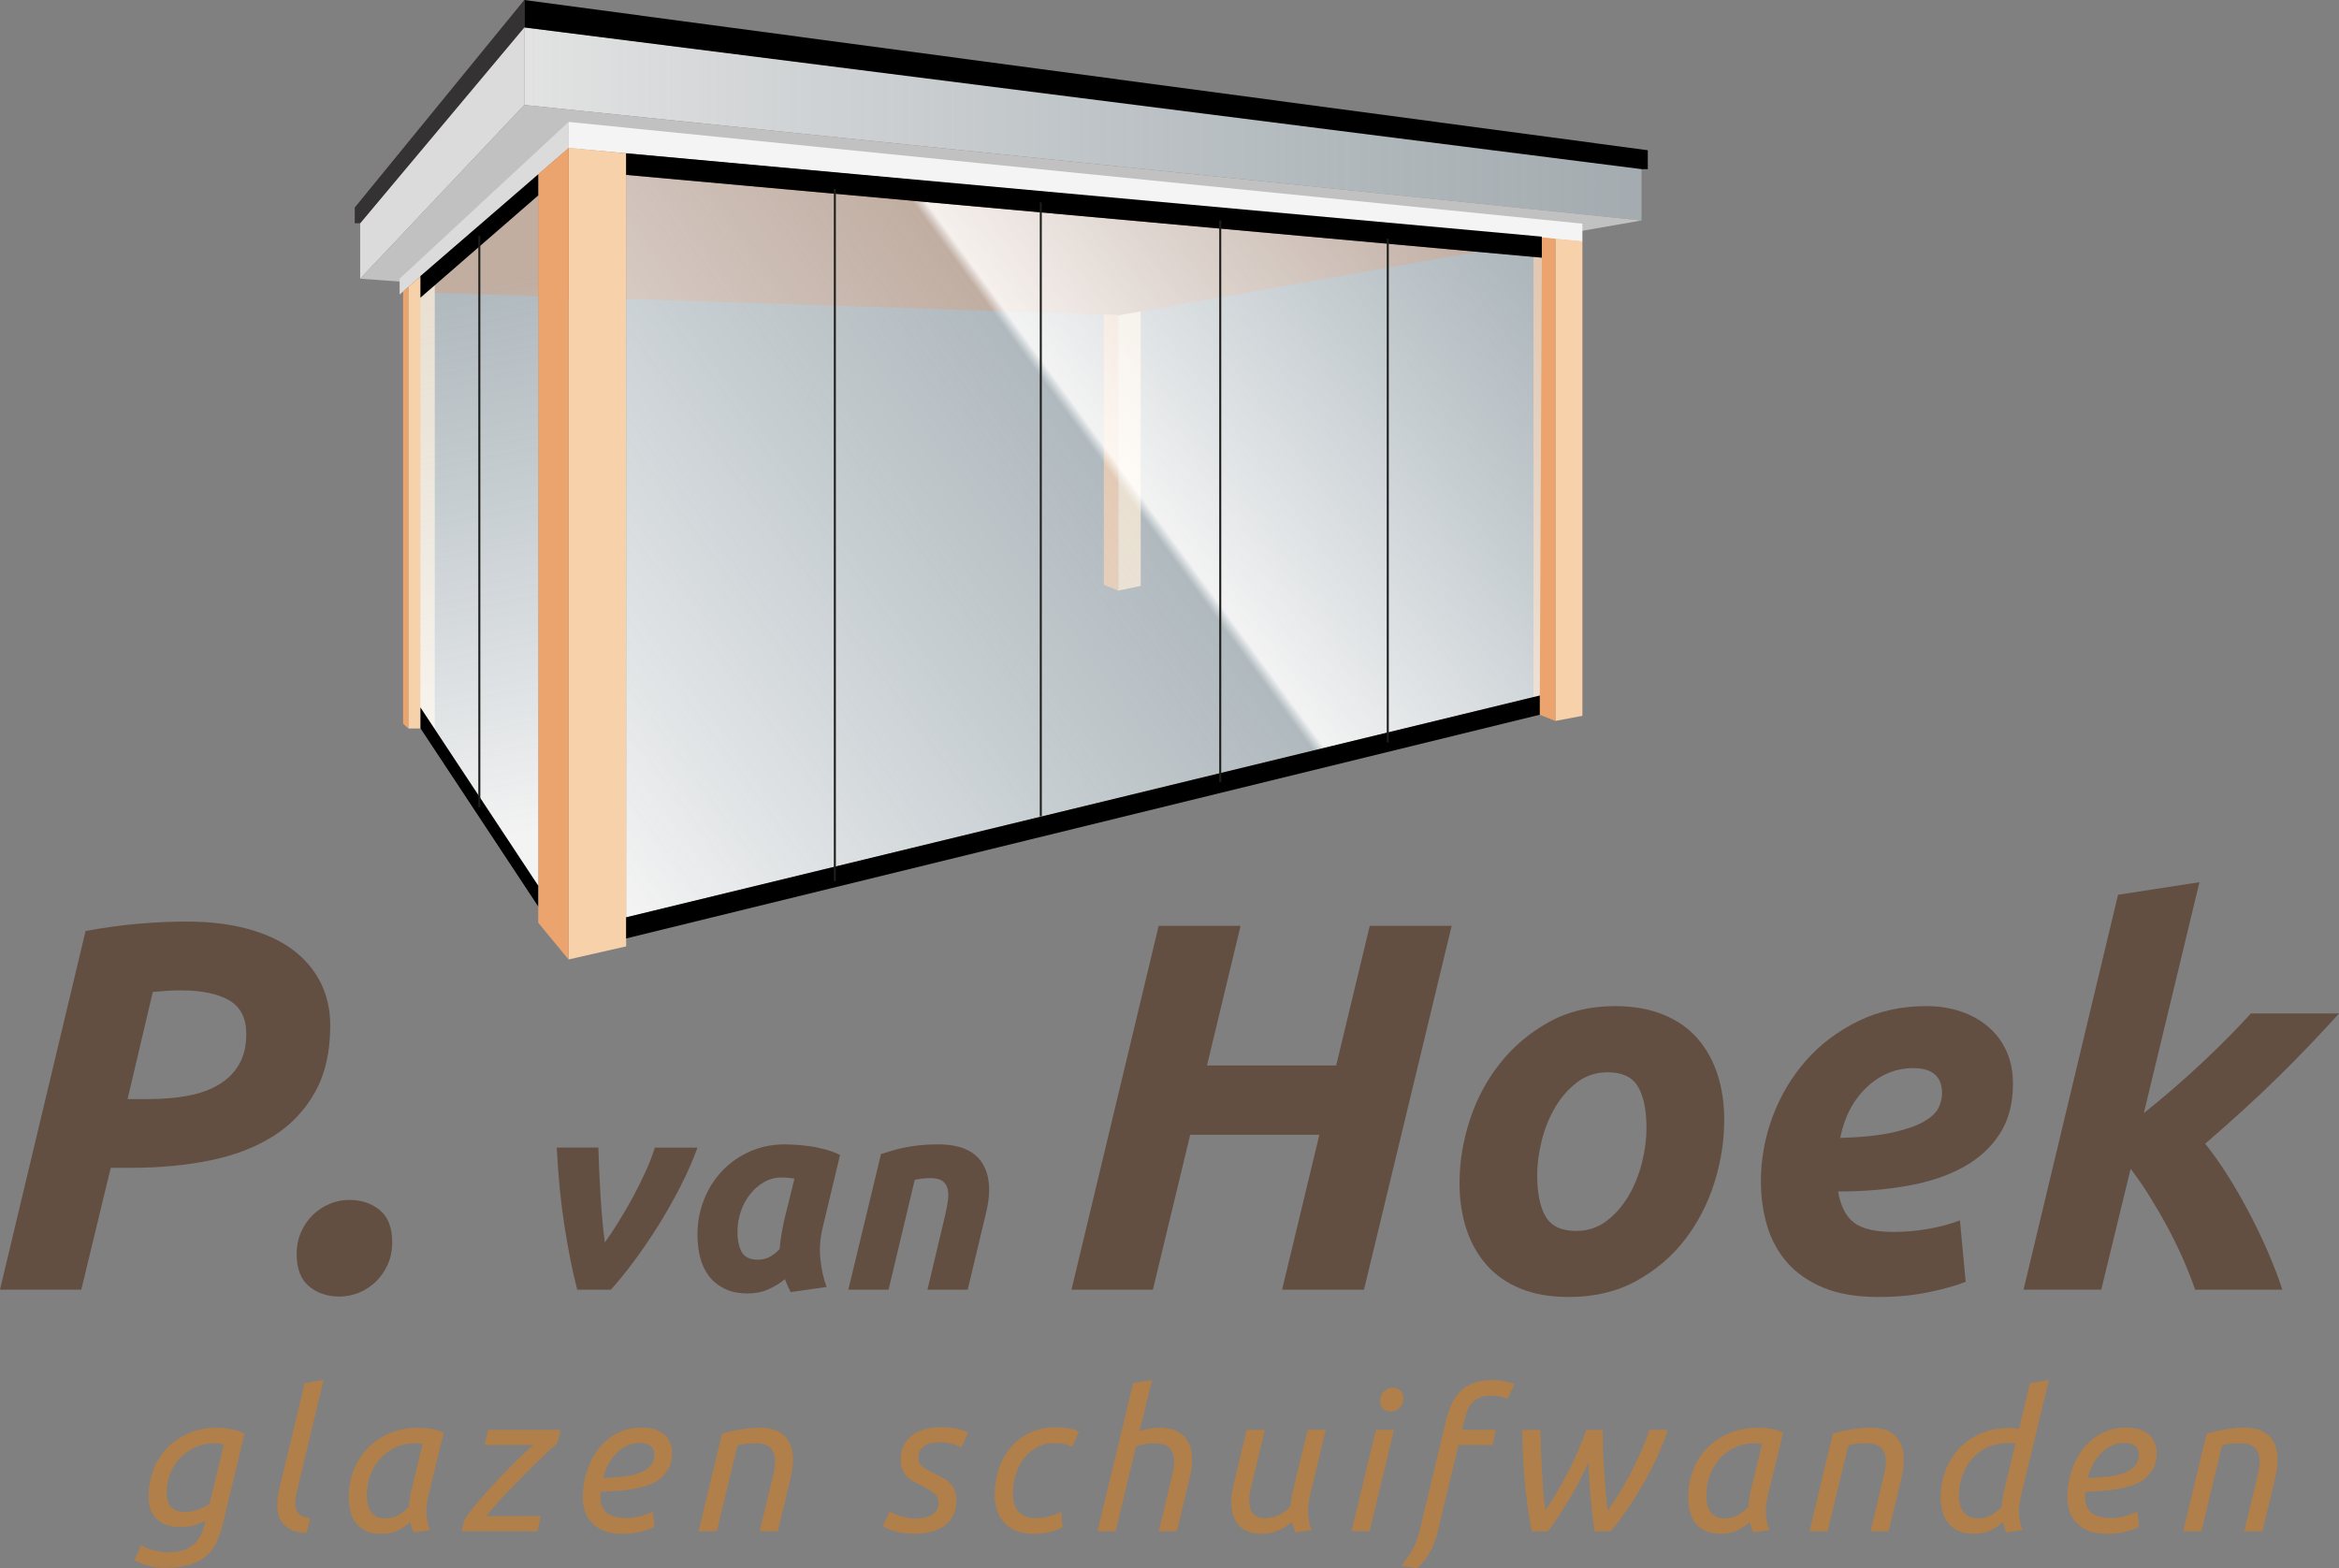 <?xml version="1.0" encoding="UTF-8"?><svg id="Laag_2" xmlns="http://www.w3.org/2000/svg" xmlns:xlink="http://www.w3.org/1999/xlink" width="422.05px" height="282.96px" viewBox="0 0 422.05 282.96"><rect x="0" y="0" width="422.05" height="282.96" fill="#808080" stroke="none"/><defs><style>.cls-1{fill:#eba46e;}.cls-2{fill:#f4f4f4;}.cls-3{fill:#f6d1a9;}.cls-4{fill:#c2c1c1;}.cls-5{fill:#b17f4a;}.cls-6{fill:#dbdbdb;}.cls-7{fill:#a36846;}.cls-8{fill:#634e42;}.cls-9{fill:#343232;}.cls-10{fill:none;stroke:#1d1d1b;stroke-miterlimit:10;stroke-width:.36px;}.cls-11{fill:url(#Naamloos_verloop_40);}.cls-12{fill:url(#Naamloos_verloop_48);}.cls-13{fill:url(#Naamloos_verloop_35);}</style><linearGradient id="Naamloos_verloop_48" x1="94.6" y1="22.36" x2="296.2" y2="22.36" gradientUnits="userSpaceOnUse"><stop offset="0" stop-color="#ededed" stop-opacity=".9"/><stop offset="1" stop-color="#c7d7e0" stop-opacity=".5"/></linearGradient><linearGradient id="Naamloos_verloop_40" x1="99.69" y1="148.81" x2="80.89" y2="52.91" gradientUnits="userSpaceOnUse"><stop offset="0" stop-color="#fff" stop-opacity=".9"/><stop offset="1" stop-color="#ddeef7" stop-opacity=".52"/></linearGradient><linearGradient id="Naamloos_verloop_35" x1="102.33" y1="146.48" x2="262.82" y2="29.32" gradientUnits="userSpaceOnUse"><stop offset="0" stop-color="#fff" stop-opacity=".9"/><stop offset=".58" stop-color="#ddeef7" stop-opacity=".52"/><stop offset=".59" stop-color="#fff" stop-opacity=".9"/><stop offset="1" stop-color="#dbedf7" stop-opacity=".5"/></linearGradient></defs><g id="Laag_1-2"><path class="cls-8" d="m33.82,166.3c3.98,0,7.56.43,10.75,1.28,3.19.85,5.89,2.08,8.1,3.69,2.21,1.61,3.92,3.58,5.12,5.92,1.2,2.34,1.8,4.96,1.8,7.86,0,4.74-.92,8.75-2.75,12.03-1.83,3.29-4.36,5.94-7.58,7.96-3.22,2.02-7.01,3.47-11.37,4.36-4.36.88-9.1,1.33-14.21,1.33h-3.7l-5.31,21.98H0l15.44-64.71c3.41-.63,6.65-1.07,9.71-1.33,3.06-.25,5.95-.38,8.67-.38Zm-1.23,12.41c-1.07,0-1.99.03-2.75.1-.76.06-1.52.13-2.27.19l-4.55,19.33h3.7c2.65,0,5.07-.2,7.25-.62,2.18-.41,4.04-1.09,5.59-2.04,1.55-.95,2.75-2.16,3.6-3.65.85-1.48,1.28-3.3,1.28-5.45,0-2.84-1.03-4.86-3.08-6.06-2.05-1.2-4.97-1.8-8.76-1.8Z"/><path class="cls-8" d="m63,216.52c2.21,0,4.06.62,5.54,1.85,1.48,1.23,2.23,3.17,2.23,5.83,0,1.45-.27,2.78-.81,3.98-.54,1.2-1.25,2.23-2.13,3.08-.89.85-1.9,1.52-3.03,1.99-1.14.47-2.31.71-3.5.71-2.21,0-4.06-.62-5.54-1.85-1.48-1.23-2.23-3.17-2.23-5.83,0-1.45.27-2.78.8-3.98.54-1.2,1.25-2.23,2.13-3.08.88-.85,1.89-1.52,3.03-1.99s2.3-.71,3.51-.71Z"/><path class="cls-8" d="m104.16,232.72c-.85-3.25-1.61-7.04-2.29-11.38-.68-4.34-1.15-9.09-1.41-14.26h7.51c.03,1.27.08,2.66.15,4.17.07,1.51.15,3.03.24,4.56.1,1.53.21,3.02.34,4.46.13,1.45.28,2.75.44,3.92.71-.97,1.52-2.18,2.41-3.61.89-1.43,1.76-2.92,2.61-4.48.84-1.56,1.62-3.13,2.34-4.7.71-1.58,1.27-3.01,1.66-4.31h7.7c-.85,2.31-1.89,4.68-3.14,7.12-1.25,2.44-2.59,4.79-4.02,7.07-1.43,2.27-2.88,4.4-4.36,6.38-1.48,1.98-2.85,3.67-4.12,5.07h-6.04Z"/><path class="cls-8" d="m148.42,221.65c-.46,1.85-.58,3.71-.39,5.58.19,1.87.57,3.53,1.12,5l-6.48.93c-.19-.39-.37-.76-.54-1.12-.16-.36-.33-.76-.49-1.22-.91.75-1.92,1.36-3.02,1.85s-2.34.73-3.7.73c-1.62,0-3.01-.29-4.17-.85-1.15-.57-2.1-1.33-2.83-2.29s-1.26-2.08-1.58-3.36c-.33-1.28-.49-2.66-.49-4.12,0-2.24.4-4.35,1.19-6.34s1.9-3.71,3.31-5.19c1.41-1.48,3.08-2.64,5-3.48,1.92-.85,4-1.27,6.24-1.27.29,0,.8.02,1.54.05s1.57.11,2.51.22c.94.11,1.93.3,2.97.56,1.04.26,2.03.62,2.97,1.07l-3.17,13.26Zm-5.07-8.97c-.42-.06-.8-.11-1.15-.15-.34-.03-.75-.05-1.24-.05-1.11,0-2.14.28-3.09.83-.96.55-1.8,1.28-2.51,2.17-.71.89-1.28,1.93-1.68,3.1s-.61,2.39-.61,3.66c0,1.56.26,2.79.78,3.7.52.91,1.48,1.37,2.88,1.37.75,0,1.42-.15,2.02-.44.6-.29,1.24-.78,1.92-1.46.07-.81.17-1.67.32-2.56.15-.89.3-1.71.46-2.46l1.9-7.7Z"/><path class="cls-8" d="m158.95,208.25c.55-.16,1.16-.35,1.83-.56.67-.21,1.41-.41,2.24-.58s1.75-.32,2.78-.44c1.02-.11,2.19-.17,3.49-.17,3.83,0,6.47,1.11,7.9,3.31,1.43,2.21,1.67,5.23.73,9.07l-3.31,13.84h-7.26l3.22-13.55c.2-.84.35-1.66.46-2.46.11-.8.11-1.49-.02-2.1-.13-.6-.43-1.09-.9-1.46-.47-.37-1.19-.56-2.17-.56s-1.9.1-2.88.29l-4.73,19.84h-7.26l5.9-24.47Z"/><path class="cls-8" d="m247.16,167.06h14.78l-15.82,65.66h-14.78l6.73-27.95h-23.31l-6.73,27.95h-14.69l15.73-65.66h14.78l-6.06,25.2h23.31l6.06-25.2Z"/><path class="cls-8" d="m283.07,234.04c-3.35,0-6.25-.51-8.72-1.52-2.46-1.01-4.5-2.43-6.11-4.26-1.61-1.83-2.83-3.99-3.65-6.49-.82-2.49-1.23-5.26-1.23-8.29,0-3.79.62-7.58,1.85-11.37,1.23-3.79,3.05-7.2,5.45-10.23,2.4-3.03,5.34-5.51,8.81-7.44,3.47-1.93,7.45-2.89,11.94-2.89,3.28,0,6.17.51,8.67,1.52,2.5,1.01,4.55,2.43,6.16,4.26,1.61,1.83,2.83,4,3.65,6.49.82,2.5,1.23,5.26,1.23,8.29,0,3.79-.6,7.58-1.8,11.37-1.2,3.79-2.97,7.2-5.31,10.23-2.34,3.03-5.26,5.51-8.76,7.44-3.51,1.93-7.57,2.89-12.17,2.89Zm7.01-40.55c-2.08,0-3.92.6-5.5,1.8-1.58,1.2-2.91,2.72-3.98,4.55-1.08,1.83-1.88,3.84-2.42,6.02-.54,2.18-.81,4.25-.81,6.21,0,3.22.5,5.7,1.52,7.44,1.01,1.74,2.84,2.61,5.5,2.61,2.08,0,3.92-.6,5.5-1.8,1.58-1.2,2.9-2.72,3.98-4.55,1.07-1.83,1.88-3.84,2.42-6.02.54-2.18.8-4.25.8-6.21,0-3.22-.51-5.7-1.52-7.44-1.01-1.74-2.84-2.61-5.5-2.61Z"/><path class="cls-8" d="m317.74,213.2c0-4.04.71-7.96,2.13-11.75,1.42-3.79,3.43-7.15,6.02-10.09,2.59-2.94,5.73-5.3,9.43-7.11,3.7-1.8,7.78-2.7,12.27-2.7,2.21,0,4.26.32,6.16.95s3.55,1.55,4.97,2.75c1.42,1.2,2.53,2.67,3.32,4.41.79,1.74,1.18,3.71,1.18,5.92,0,3.54-.79,6.54-2.37,9-1.58,2.46-3.77,4.47-6.58,6.02-2.81,1.55-6.14,2.67-10,3.36-3.85.7-8.05,1.04-12.6,1.04.44,2.65,1.41,4.53,2.89,5.64,1.48,1.11,3.84,1.66,7.06,1.66,2.02,0,4.07-.17,6.16-.52,2.08-.35,4.04-.87,5.87-1.56l1.04,11.08c-1.77.7-4.03,1.33-6.77,1.89-2.75.57-5.73.85-8.95.85-3.92,0-7.22-.55-9.9-1.66-2.69-1.1-4.86-2.61-6.54-4.5-1.67-1.89-2.89-4.11-3.65-6.63-.76-2.53-1.14-5.21-1.14-8.05Zm27.57-20.46c-3.22,0-6.05,1.15-8.48,3.46-2.43,2.31-4.03,5.35-4.78,9.14,3.92-.12,7.07-.46,9.47-.99,2.4-.54,4.26-1.18,5.59-1.94,1.33-.76,2.21-1.58,2.65-2.46.44-.88.66-1.77.66-2.65,0-3.03-1.71-4.55-5.12-4.55Z"/><path class="cls-8" d="m386.81,200.88c3.79-3.03,7.36-6.12,10.71-9.28,3.35-3.16,6.22-6.06,8.62-8.72h15.92c-3.54,3.92-7.22,7.75-11.04,11.51-3.82,3.76-8.2,7.75-13.12,11.99,1.33,1.64,2.67,3.54,4.03,5.68,1.36,2.15,2.65,4.39,3.88,6.73,1.23,2.34,2.37,4.71,3.41,7.11,1.04,2.4,1.91,4.67,2.61,6.82h-15.73c-.57-1.64-1.28-3.44-2.13-5.4-.85-1.96-1.8-3.9-2.84-5.83-1.04-1.93-2.13-3.8-3.27-5.64-1.14-1.83-2.27-3.47-3.41-4.93l-5.3,21.79h-14.02l17.05-71.25,14.69-2.27-10.04,41.69Z"/><path class="cls-5" d="m30.46,280.11c.96,0,1.81-.12,2.53-.35s1.36-.58,1.88-1.02c.53-.45.96-.97,1.28-1.58.33-.61.59-1.3.77-2.08l.14-.67c-.47.26-1.1.52-1.9.77-.8.26-1.62.39-2.46.39-1.9,0-3.36-.48-4.38-1.42-1.02-.95-1.53-2.28-1.53-4,0-1.57.26-3.11.77-4.61.52-1.5,1.3-2.84,2.36-4.01,1.06-1.17,2.37-2.12,3.94-2.83,1.57-.72,3.41-1.07,5.53-1.07.33,0,.7.02,1.11.07.41.05.83.11,1.27.19.43.08.86.19,1.27.33.41.14.77.31,1.07.49l-3.84,16.01c-.3,1.27-.68,2.41-1.13,3.41-.45,1.01-1.06,1.87-1.83,2.57s-1.77,1.25-2.99,1.64c-1.22.39-2.75.58-4.58.58-1.01,0-2.01-.13-2.99-.4-.99-.27-1.82-.61-2.5-1l1.23-2.75c.54.4,1.25.72,2.15.97s1.83.37,2.82.37Zm2.96-7.29c.94,0,1.8-.17,2.59-.51.79-.34,1.39-.66,1.81-.97l2.57-10.7c-.23-.05-.5-.09-.81-.14-.3-.05-.6-.07-.88-.07-1.27,0-2.43.24-3.48.72-1.06.48-1.97,1.13-2.73,1.94-.76.81-1.36,1.75-1.78,2.82-.42,1.07-.63,2.18-.63,3.33,0,1.27.28,2.18.83,2.75.55.56,1.39.84,2.52.84Z"/><path class="cls-5" d="m53.79,268.25c-.12.52-.23,1.02-.35,1.51-.12.49-.18.96-.18,1.41,0,.8.19,1.43.58,1.9.39.47,1.11.76,2.17.88l-.74,2.67c-.96-.02-1.78-.17-2.45-.44s-1.21-.63-1.62-1.07c-.41-.45-.71-.97-.9-1.58-.19-.61-.28-1.28-.28-2.01,0-.54.05-1.1.14-1.69.09-.59.22-1.2.39-1.83l4.43-18.44,3.41-.56-4.61,19.25Z"/><path class="cls-5" d="m74.67,276.52c-.12-.26-.23-.54-.35-.86-.12-.32-.21-.65-.28-1-.52.47-1.21.94-2.08,1.41s-1.94.7-3.2.7c-1.03,0-1.92-.16-2.66-.49s-1.34-.79-1.81-1.37c-.47-.59-.82-1.28-1.04-2.08-.22-.8-.33-1.68-.33-2.64,0-1.57.26-3.11.79-4.61.53-1.5,1.32-2.84,2.38-4.01,1.06-1.17,2.38-2.12,3.98-2.85,1.59-.73,3.46-1.09,5.6-1.09.63,0,1.37.07,2.22.21s1.57.38,2.18.7l-2.71,11.05c-.12.54-.22,1.06-.3,1.55-.08.49-.12,1.01-.12,1.55s.05,1.09.14,1.64.26,1.14.49,1.78l-2.89.42Zm-5.24-2.53c.99,0,1.83-.21,2.53-.63.7-.42,1.31-.91,1.83-1.48.02-.4.06-.81.12-1.25.06-.43.13-.87.23-1.32l2.11-8.73c-.12-.05-.31-.08-.58-.11-.27-.02-.51-.04-.72-.04-1.34,0-2.55.26-3.62.77-1.08.52-2,1.2-2.76,2.06-.76.86-1.35,1.85-1.76,2.99-.41,1.14-.62,2.33-.62,3.57,0,.49.05.99.14,1.5.09.5.26.95.51,1.34.25.39.57.7.99.95.41.25.94.37,1.6.37Z"/><path class="cls-5" d="m100.57,260.37c-.68.61-1.6,1.47-2.76,2.59-1.16,1.12-2.38,2.31-3.64,3.59-1.27,1.28-2.48,2.55-3.64,3.8s-2.08,2.33-2.76,3.22h9.82l-.63,2.75h-13.66l.49-2.11c.7-1.03,1.6-2.18,2.67-3.43,1.08-1.26,2.2-2.5,3.36-3.75,1.16-1.24,2.31-2.42,3.43-3.52,1.13-1.1,2.11-2.02,2.96-2.75h-8.76l.63-2.75h13.06l-.56,2.36Z"/><path class="cls-5" d="m112.15,276.77c-1.2,0-2.23-.17-3.1-.51-.87-.34-1.6-.81-2.18-1.41-.59-.6-1.02-1.3-1.3-2.09-.28-.8-.42-1.64-.42-2.53,0-1.64.25-3.23.74-4.75.49-1.52,1.2-2.87,2.11-4.05.92-1.17,2.03-2.11,3.34-2.8,1.31-.69,2.8-1.04,4.47-1.04.96,0,1.79.12,2.48.37.69.25,1.25.58,1.69,1,.43.42.76.91.97,1.46.21.55.32,1.12.32,1.71,0,1.1-.2,2.04-.6,2.8-.4.76-.93,1.4-1.58,1.92-.66.52-1.43.92-2.31,1.2s-1.79.5-2.75.67c-.95.17-1.91.28-2.89.33s-1.89.11-2.76.16c-.02.19-.04.34-.04.46v.28c0,.54.06,1.05.19,1.53.13.48.37.9.72,1.27s.84.65,1.46.86c.62.21,1.44.32,2.45.32.45,0,.91-.04,1.39-.12.48-.08.94-.19,1.37-.32.43-.13.82-.26,1.16-.39s.58-.25.72-.37l.28,2.78c-.47.26-1.23.53-2.27.83-1.04.29-2.27.44-3.68.44Zm-3.34-10.07c1.36-.05,2.6-.13,3.73-.26s2.1-.35,2.92-.67c.82-.32,1.46-.75,1.92-1.29.46-.54.69-1.24.69-2.11,0-.21-.04-.43-.12-.67-.08-.23-.22-.45-.42-.65-.2-.2-.48-.36-.83-.49-.35-.13-.79-.19-1.3-.19-.82,0-1.59.18-2.3.53-.72.35-1.36.82-1.92,1.39-.56.57-1.04,1.24-1.44,2.01-.4.76-.7,1.57-.92,2.41Z"/><path class="cls-5" d="m129.33,276.31h-3.27l4.22-17.6c1.08-.33,2.25-.59,3.5-.79s2.38-.3,3.36-.3c1.06,0,1.97.15,2.73.44.76.29,1.38.69,1.85,1.2.47.5.81,1.11,1.04,1.83.22.72.33,1.5.33,2.34,0,.54-.05,1.11-.14,1.71-.09.6-.21,1.2-.35,1.81l-2.25,9.36h-3.27l2.08-8.66c.16-.66.32-1.33.47-2.01.15-.68.23-1.33.23-1.94,0-.94-.26-1.72-.77-2.34-.52-.62-1.48-.93-2.89-.93-.59,0-1.16.04-1.72.11-.56.07-1.03.16-1.41.28l-3.73,15.49Z"/><path class="cls-5" d="m165.19,274.02c.49,0,.99-.05,1.5-.14.5-.09.95-.25,1.34-.46.39-.21.7-.5.95-.86s.37-.82.37-1.36c0-.35-.06-.66-.18-.93-.12-.27-.3-.52-.56-.76-.26-.23-.58-.46-.97-.69-.39-.22-.85-.48-1.39-.76-.54-.26-1.03-.52-1.48-.77-.45-.26-.84-.56-1.18-.92-.34-.35-.6-.77-.79-1.25-.19-.48-.28-1.06-.28-1.74,0-1.76.63-3.17,1.9-4.24,1.27-1.07,3.11-1.6,5.53-1.6,1.13,0,2.12.11,2.97.33.86.22,1.45.43,1.78.62l-1.23,2.67c-.33-.19-.86-.39-1.58-.6-.73-.21-1.54-.32-2.43-.32-.45,0-.89.05-1.34.14-.45.09-.85.25-1.21.48-.36.22-.66.52-.88.88-.22.37-.33.8-.33,1.32,0,.63.25,1.16.74,1.57.49.41,1.23.84,2.22,1.29.61.28,1.16.57,1.64.86.48.29.89.62,1.23.99s.6.79.77,1.29c.18.49.26,1.08.26,1.76,0,.98-.19,1.85-.56,2.6s-.9,1.37-1.57,1.87-1.46.86-2.38,1.11-1.91.37-2.99.37c-.8,0-1.52-.05-2.16-.16-.65-.11-1.21-.23-1.69-.37-.48-.14-.88-.29-1.2-.44-.32-.15-.56-.28-.72-.37l1.27-2.67c.16.09.39.21.69.35.29.14.64.28,1.06.42.41.14.86.26,1.36.35.49.09,1.01.14,1.55.14Z"/><path class="cls-5" d="m179.48,269.76c0-1.6.24-3.13.72-4.61.48-1.48,1.19-2.78,2.13-3.91.94-1.13,2.09-2.02,3.45-2.69,1.36-.67,2.92-1,4.68-1,.77,0,1.51.05,2.22.16s1.37.31,2.01.62l-1.23,2.75c-.38-.21-.82-.38-1.32-.49s-1.16-.18-1.95-.18c-1.15,0-2.18.25-3.1.76-.92.5-1.7,1.17-2.34,2.01-.65.83-1.14,1.79-1.48,2.89-.34,1.09-.51,2.22-.51,3.4,0,.61.06,1.19.19,1.72.13.54.36,1.02.69,1.43.33.41.77.73,1.32.97.55.24,1.25.35,2.09.35.42,0,.87-.04,1.34-.12.47-.08.9-.18,1.3-.3.4-.12.76-.24,1.07-.37.32-.13.54-.25.69-.37l.28,2.78c-.45.28-1.14.56-2.08.83s-2.01.4-3.2.4c-1.13,0-2.12-.17-2.99-.51s-1.6-.82-2.18-1.44c-.59-.62-1.03-1.36-1.34-2.22-.31-.86-.46-1.8-.46-2.83Z"/><path class="cls-5" d="m198.03,276.31l6.44-26.75,3.41-.56-2.25,9.26c.54-.19,1.11-.34,1.71-.46.6-.12,1.2-.18,1.81-.18,1.06,0,1.97.15,2.73.44.76.29,1.38.69,1.85,1.2.47.5.81,1.11,1.04,1.83.22.72.33,1.5.33,2.34,0,1.03-.16,2.21-.49,3.52l-2.25,9.36h-3.27l2.08-8.66c.16-.66.32-1.33.47-2.01.15-.68.23-1.33.23-1.94,0-.94-.26-1.72-.77-2.34-.52-.62-1.48-.93-2.89-.93-.56,0-1.14.05-1.74.16-.6.11-1.1.25-1.5.44l-3.66,15.28h-3.27Z"/><path class="cls-5" d="m227.67,276.77c-1.03,0-1.9-.15-2.59-.46-.69-.3-1.26-.71-1.69-1.23-.43-.52-.75-1.13-.93-1.83-.19-.7-.28-1.45-.28-2.25,0-.61.05-1.21.16-1.81.11-.6.23-1.2.37-1.81l2.25-9.36h3.27l-2.08,8.66c-.12.54-.27,1.17-.46,1.9-.19.73-.28,1.46-.28,2.18,0,.42.04.83.12,1.21.08.39.23.73.46,1.02.22.29.52.53.9.7.38.18.84.26,1.41.26,1.01,0,1.89-.22,2.66-.65.76-.43,1.4-.94,1.92-1.53.02-.38.06-.76.11-1.16.05-.4.13-.83.25-1.3l2.71-11.3h3.27l-2.78,11.58c-.12.54-.22,1.06-.3,1.57-.08.5-.12,1.03-.12,1.57s.05,1.08.14,1.62c.09.54.26,1.13.49,1.76l-2.89.42c-.12-.26-.23-.55-.35-.88-.12-.33-.21-.68-.28-1.06-.26.23-.56.48-.92.74-.35.26-.76.49-1.21.7-.46.21-.96.39-1.51.53s-1.16.21-1.81.21Z"/><path class="cls-5" d="m247.13,276.31h-3.27l4.4-18.3h3.27l-4.4,18.3Zm3.8-21.61c-.54,0-.99-.16-1.36-.49-.36-.33-.55-.79-.55-1.37,0-.75.23-1.34.7-1.78.47-.43,1-.65,1.58-.65.54,0,1,.17,1.37.51.38.34.56.82.56,1.43,0,.7-.25,1.27-.74,1.71-.49.43-1.02.65-1.58.65Z"/><path class="cls-5" d="m263.81,258.01h6.12l-.63,2.75h-6.12l-2.82,11.62c-.28,1.2-.53,2.26-.74,3.2-.21.94-.46,1.82-.76,2.64-.29.82-.68,1.61-1.16,2.38-.48.76-1.13,1.55-1.95,2.38l-2.89-.42c.7-.92,1.25-1.69,1.65-2.32.4-.63.73-1.28,1-1.94s.5-1.41.7-2.27c.2-.86.46-1.96.79-3.33l3.91-16.33c.28-1.17.64-2.22,1.07-3.13.43-.91.99-1.68,1.65-2.3s1.46-1.1,2.38-1.43c.92-.33,2.01-.49,3.27-.49.82,0,1.6.08,2.34.25.74.16,1.3.34,1.67.53l-1.3,2.61c-.19-.09-.51-.21-.97-.35-.46-.14-1.13-.21-2.02-.21-.77,0-1.43.11-1.97.33-.54.22-1,.53-1.37.93-.38.4-.67.88-.9,1.44-.22.56-.42,1.2-.58,1.9l-.39,1.58Z"/><path class="cls-5" d="m290.1,272.51c.59-.73,1.24-1.68,1.97-2.87.73-1.18,1.44-2.45,2.15-3.8s1.36-2.71,1.97-4.08c.61-1.37,1.08-2.62,1.41-3.75h3.34c-.52,1.62-1.17,3.29-1.97,5-.8,1.71-1.66,3.37-2.59,4.98s-1.89,3.13-2.89,4.56c-1,1.43-1.95,2.69-2.87,3.77h-2.92c-.26-2.04-.49-4.09-.69-6.16-.2-2.06-.32-4.16-.37-6.3-.47,1.06-1,2.15-1.58,3.27-.59,1.13-1.21,2.24-1.87,3.33-.66,1.09-1.31,2.14-1.97,3.15s-1.29,1.91-1.9,2.71h-2.92c-.49-2.42-.89-5.17-1.2-8.25-.3-3.08-.48-6.44-.53-10.05h3.27c.02,1.1.06,2.3.11,3.59.05,1.29.11,2.59.18,3.89s.15,2.56.25,3.78.21,2.3.35,3.24c.73-1.01,1.45-2.12,2.16-3.34.72-1.22,1.4-2.46,2.04-3.73.64-1.27,1.24-2.53,1.79-3.8.55-1.27,1.03-2.47,1.42-3.62h2.96c0,1.06.02,2.19.05,3.4.04,1.21.09,2.45.18,3.71.08,1.27.18,2.53.28,3.78.11,1.26.23,2.46.37,3.61Z"/><path class="cls-5" d="m316.36,276.52c-.12-.26-.23-.54-.35-.86-.12-.32-.21-.65-.28-1-.52.47-1.21.94-2.08,1.41s-1.94.7-3.2.7c-1.03,0-1.92-.16-2.66-.49s-1.34-.79-1.81-1.37c-.47-.59-.82-1.28-1.04-2.08-.22-.8-.33-1.68-.33-2.64,0-1.57.26-3.11.79-4.61.53-1.5,1.32-2.84,2.38-4.01,1.06-1.17,2.38-2.12,3.98-2.85,1.59-.73,3.46-1.09,5.6-1.09.63,0,1.37.07,2.22.21s1.57.38,2.18.7l-2.71,11.05c-.12.54-.22,1.06-.3,1.55-.08.49-.12,1.01-.12,1.55s.05,1.09.14,1.64.26,1.14.49,1.78l-2.89.42Zm-5.24-2.53c.99,0,1.83-.21,2.53-.63.7-.42,1.31-.91,1.83-1.48.02-.4.06-.81.12-1.25.06-.43.13-.87.23-1.32l2.11-8.73c-.12-.05-.31-.08-.58-.11-.27-.02-.51-.04-.72-.04-1.34,0-2.55.26-3.62.77-1.08.52-2,1.2-2.76,2.06-.76.86-1.35,1.85-1.76,2.99-.41,1.14-.62,2.33-.62,3.57,0,.49.05.99.14,1.5.09.5.26.95.51,1.34.25.39.57.7.99.95.41.25.94.37,1.6.37Z"/><path class="cls-5" d="m329.77,276.31h-3.27l4.22-17.6c1.08-.33,2.25-.59,3.5-.79s2.38-.3,3.36-.3c1.06,0,1.97.15,2.73.44.76.29,1.38.69,1.85,1.2.47.5.81,1.11,1.04,1.83.22.72.33,1.5.33,2.34,0,.54-.05,1.11-.14,1.71-.09.6-.21,1.2-.35,1.81l-2.25,9.36h-3.27l2.08-8.66c.16-.66.32-1.33.47-2.01.15-.68.23-1.33.23-1.94,0-.94-.26-1.72-.77-2.34-.52-.62-1.48-.93-2.89-.93-.59,0-1.16.04-1.72.11-.56.07-1.03.16-1.41.28l-3.73,15.49Z"/><path class="cls-5" d="m364.3,272.69c0,.54.05,1.09.14,1.64s.26,1.14.49,1.78l-2.89.42c-.26-.52-.46-1.14-.6-1.87-.52.47-1.21.94-2.08,1.41s-1.94.7-3.2.7c-1.03,0-1.92-.16-2.67-.47s-1.37-.77-1.87-1.36c-.49-.59-.86-1.28-1.09-2.09-.24-.81-.35-1.7-.35-2.66,0-1.57.26-3.11.79-4.61.53-1.5,1.31-2.84,2.36-4.01,1.04-1.17,2.35-2.12,3.92-2.83,1.57-.72,3.4-1.07,5.49-1.07.26,0,.52.01.77.04.26.02.53.06.81.11l1.97-8.24,3.41-.56-4.96,20.59c-.12.54-.22,1.06-.32,1.55s-.14,1.01-.14,1.55Zm-7.46,1.3c.99,0,1.82-.21,2.52-.62.69-.41,1.3-.88,1.81-1.42.02-.38.06-.78.12-1.21.06-.43.15-.91.26-1.43l2.11-8.8c-.21-.05-.45-.08-.7-.09-.26-.01-.5-.02-.74-.02-1.34,0-2.55.26-3.62.77-1.08.52-2,1.21-2.76,2.08-.76.87-1.35,1.87-1.76,3.01-.41,1.14-.62,2.33-.62,3.57,0,.54.06,1.06.18,1.55s.3.93.56,1.32c.26.39.6.7,1.04.93.43.24.97.35,1.6.35Z"/><path class="cls-5" d="m380.03,276.77c-1.2,0-2.23-.17-3.1-.51-.87-.34-1.6-.81-2.18-1.41-.59-.6-1.02-1.3-1.3-2.09-.28-.8-.42-1.64-.42-2.53,0-1.64.25-3.23.74-4.75.49-1.52,1.2-2.87,2.11-4.05.92-1.17,2.03-2.11,3.34-2.8,1.31-.69,2.8-1.04,4.47-1.04.96,0,1.79.12,2.48.37.69.25,1.25.58,1.69,1,.43.42.76.91.97,1.46.21.55.32,1.12.32,1.71,0,1.1-.2,2.04-.6,2.8-.4.76-.93,1.4-1.58,1.92-.66.52-1.43.92-2.31,1.2s-1.79.5-2.75.67c-.95.17-1.91.28-2.89.33s-1.89.11-2.76.16c-.02.19-.04.34-.04.46v.28c0,.54.06,1.05.19,1.53.13.48.37.9.72,1.27s.84.65,1.46.86c.62.21,1.44.32,2.45.32.45,0,.91-.04,1.39-.12.48-.08.94-.19,1.37-.32.43-.13.82-.26,1.16-.39s.58-.25.72-.37l.28,2.78c-.47.26-1.23.53-2.27.83-1.04.29-2.27.44-3.68.44Zm-3.34-10.07c1.36-.05,2.6-.13,3.73-.26s2.1-.35,2.92-.67c.82-.32,1.46-.75,1.92-1.29.46-.54.69-1.24.69-2.11,0-.21-.04-.43-.12-.67-.08-.23-.22-.45-.42-.65-.2-.2-.48-.36-.83-.49-.35-.13-.79-.19-1.3-.19-.82,0-1.59.18-2.3.53-.72.35-1.36.82-1.92,1.39-.56.57-1.04,1.24-1.44,2.01-.4.76-.7,1.57-.92,2.41Z"/><path class="cls-5" d="m397.21,276.31h-3.27l4.22-17.6c1.08-.33,2.25-.59,3.5-.79s2.38-.3,3.36-.3c1.06,0,1.97.15,2.73.44.76.29,1.38.69,1.85,1.2.47.5.81,1.11,1.04,1.83.22.72.33,1.5.33,2.34,0,.54-.05,1.11-.14,1.71-.09.6-.21,1.2-.35,1.81l-2.25,9.36h-3.27l2.08-8.66c.16-.66.32-1.33.47-2.01.15-.68.23-1.33.23-1.94,0-.94-.26-1.72-.77-2.34-.52-.62-1.48-.93-2.89-.93-.59,0-1.16.04-1.72.11-.56.07-1.03.16-1.41.28l-3.73,15.49Z"/><polygon class="cls-3" points="205.83 55.24 205.83 105.72 201.77 106.58 201.77 57 205.83 55.24"/><polyline class="cls-1" points="201.77 54.91 201.77 106.59 199.18 105.5 199.18 56.62"/><polygon class="cls-7" points="72.86 52.66 202.21 56.83 284.8 42.21 102.72 20.34 72.86 52.66"/><polygon class="cls-12" points="94.6 18.94 296.2 39.78 296.2 30.18 94.6 4.95 94.6 18.94"/><polygon class="cls-6" points="94.6 18.94 64.99 50.29 64.99 40.28 94.6 4.95 94.6 18.94"/><polygon class="cls-4" points="296.2 39.78 283.38 42.02 102.6 26.7 73.38 50.9 64.99 50.29 94.6 18.94 296.2 39.78"/><polygon class="cls-2" points="285.53 43.61 285.53 40.36 102.6 22 102.6 26.7 285.53 43.61"/><polygon class="cls-6" points="102.6 22 72.11 50.29 72.11 53.14 102.6 26.7 102.6 22"/><polygon points="297.33 27.11 297.33 30.52 296.2 30.52 94.6 4.95 94.6 0 297.33 27.11"/><polygon class="cls-9" points="94.6 4.95 64.99 40.28 64.01 40.28 64.01 37.45 94.6 0 94.6 4.95"/><polygon class="cls-3" points="285.53 43.53 285.53 129.17 280.65 130.09 280.65 43.07 285.53 43.53"/><polygon class="cls-1" points="280.65 43.07 276.71 42.7 276.71 128.53 280.65 130.09 280.65 43.07"/><polygon class="cls-3" points="112.98 27.66 112.98 170.77 102.6 173.13 102.6 26.67 112.98 27.66"/><polyline class="cls-1" points="102.6 26.7 102.6 173.15 97.12 166.51 97.12 31.46"/><polygon class="cls-3" points="78.45 47.68 73.67 51.79 73.67 131.45 78.45 131.45 78.45 52.46 78.45 47.68"/><polygon class="cls-1" points="73.67 51.77 72.74 52.59 72.74 130.59 73.67 131.45 73.67 51.77"/><polygon class="cls-11" points="75.86 131.45 75.86 49.92 97.12 31.46 97.12 163.62 75.86 131.45"/><polygon points="97.12 35.27 75.86 53.72 75.86 49.82 97.12 31.46 97.12 35.27"/><polygon points="97.12 163.62 75.86 131.45 75.86 127.65 97.12 159.82 97.12 163.62"/><line class="cls-10" x1="86.49" y1="42.59" x2="86.49" y2="145.64"/><polygon class="cls-13" points="112.98 31.56 112.98 165.53 277.84 125.51 278.21 46.5 112.98 31.56"/><polygon points="277.84 128.97 112.98 169.34 112.98 165.53 277.84 125.51 277.84 128.97"/><polygon points="278.21 46.5 112.98 31.56 112.98 27.66 278.21 42.7 278.21 46.5"/><line class="cls-10" x1="250.41" y1="43.07" x2="250.41" y2="133.98"/><line class="cls-10" x1="220.18" y1="39.78" x2="220.18" y2="141.16"/><line class="cls-10" x1="187.8" y1="36.53" x2="187.8" y2="147.31"/><line class="cls-10" x1="150.64" y1="34.08" x2="150.64" y2="158.98"/></g></svg>